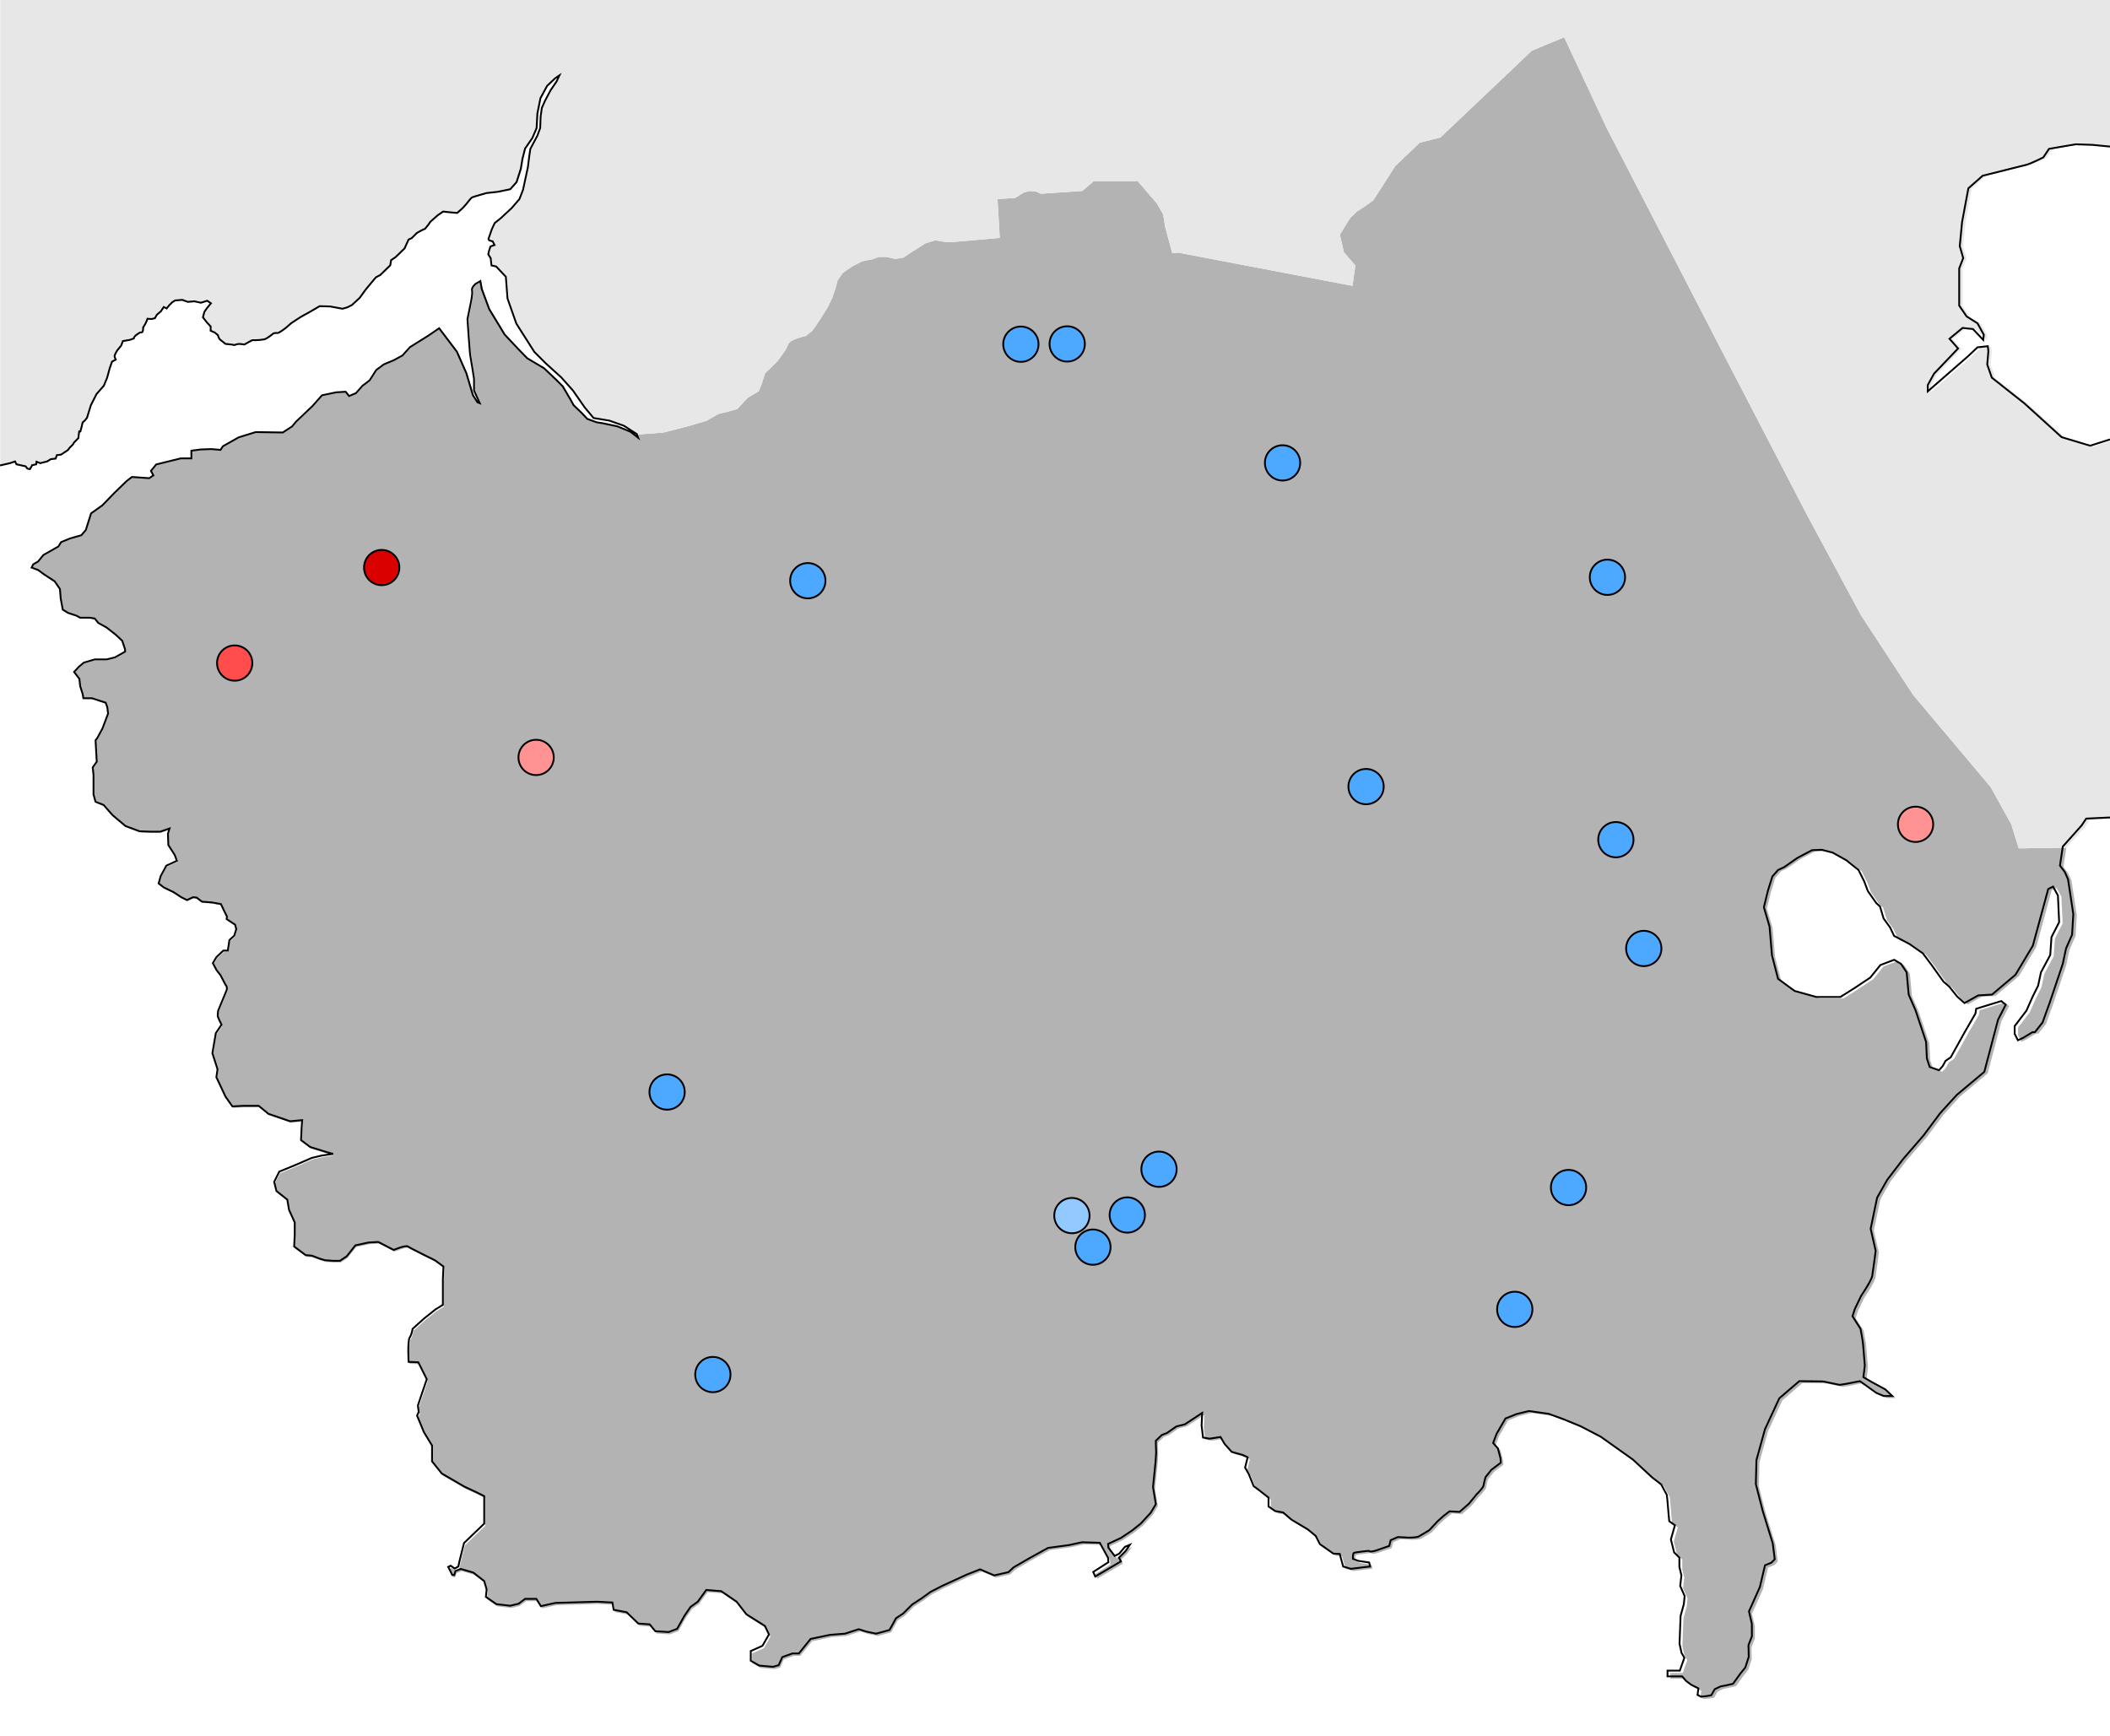 <?xml version="1.0" encoding="UTF-8" standalone="no"?>
<!-- Created with Inkscape (http://www.inkscape.org/) -->

<svg
   width="1165.802"
   height="959.439"
   viewBox="0 0 308.452 253.851"
   version="1.1"
   id="svg5"
   inkscape:version="1.1.1 (3bf5ae0d25, 2021-09-20)"
   sodipodi:docname="northcote.svg"
   xmlns:inkscape="http://www.inkscape.org/namespaces/inkscape"
   xmlns:sodipodi="http://sodipodi.sourceforge.net/DTD/sodipodi-0.dtd"
   xmlns="http://www.w3.org/2000/svg"
   xmlns:svg="http://www.w3.org/2000/svg">
  <sodipodi:namedview
     id="namedview7"
     pagecolor="#ffffff"
     bordercolor="#666666"
     borderopacity="1.0"
     inkscape:pageshadow="2"
     inkscape:pageopacity="0.0"
     inkscape:pagecheckerboard="false"
     inkscape:document-units="px"
     showgrid="false"
     showborder="true"
     units="px"
     inkscape:zoom="0.55937622"
     inkscape:cx="558.658"
     inkscape:cy="476.42354"
     inkscape:window-width="1920"
     inkscape:window-height="1057"
     inkscape:window-x="-8"
     inkscape:window-y="-8"
     inkscape:window-maximized="1"
     inkscape:current-layer="layer1"
     inkscape:snap-bbox="true"
     inkscape:bbox-nodes="true"
     inkscape:bbox-paths="true"
     inkscape:snap-bbox-edge-midpoints="true"
     inkscape:snap-bbox-midpoints="true"
     inkscape:object-paths="true"
     inkscape:snap-intersection-paths="true"
     inkscape:snap-smooth-nodes="true"
     inkscape:snap-midpoints="true"
     inkscape:snap-object-midpoints="true"
     inkscape:snap-center="true"
     inkscape:snap-text-baseline="true"
     inkscape:snap-global="true"
     fit-margin-top="0"
     fit-margin-left="0"
     fit-margin-right="0"
     fit-margin-bottom="0"
     showguides="false" />
  <defs
     id="defs2" />
  <g
     inkscape:label="Layer 1"
     inkscape:groupmode="layer"
     id="layer1"
     transform="translate(-27.065,15.328)">
    <rect
       style="fill:#ffffff;stroke:none;stroke-width:0.265;stop-color:#000000;stroke-miterlimit:4;stroke-dasharray:none"
       id="rect61301"
       width="308.452"
       height="253.851"
       x="27.065"
       y="-15.328" />
    <path
       id="path62146"
       style="fill:#b3b3b3;fill-opacity:1;stroke:none;stroke-width:1;stop-color:#000000;stroke-miterlimit:4;stroke-dasharray:none"
       d="m 1242.008,409.832 -26.262,0.367 -4.107,-13.271 -11.377,-20.543 -42.723,-50.799 -28.826,-44.021 -29.578,-54.975 -47.088,-90.699 -63.522,-122.934 -23.545,-50.248 -17.854,7.426 -50.406,47.879 -11.377,2.844 -13.59,12.957 -12.008,18.803 -4.584,3.318 -4.424,2.846 -3.793,3.633 -5.688,9.166 2.213,9.797 6.32,7.268 -1.58,11.219 -96.072,-18.328 -3.318,0.314 -3.949,-14.537 -1.113,-6.947 -3.471,-6.01 -10.586,-12.324 h -24.176 l -6.309,5.455 -22.793,1.564 -3.24,-1.342 -3.465,-0.111 -2.793,0.781 -4.916,3.018 -9.609,0.559 1.229,21.453 -25.475,2.234 -4.021,0.111 -6.145,-1.006 -5.363,1.676 -8.492,5.363 -3.576,2.459 -4.58,0.781 -4.805,-1.117 h -4.246 l -4.357,1.564 -1.34,0.111 -3.688,0.783 -5.141,2.682 -5.363,3.686 -2.904,4.246 -1.006,3.912 -2.012,5.92 -2.568,5.141 -4.471,7.15 -3.854,5.531 -3.52,2.85 -2.85,0.727 -3.018,1.004 -2.234,1.062 -1.508,1.396 -1.453,3.297 -4.469,6.256 -3.799,3.799 -3.129,2.906 -2.01,6.256 -1.564,3.799 -6.035,3.576 -5.809,6.256 -5.588,1.564 -4.691,1.117 -6.705,3.799 -9.832,2.906 -13.854,3.574 -14.029,1.092 0.791,2.053 -4.268,-3.318 -7.268,-3.002 -8.217,-1.738 -3.16,-0.473 -5.215,-1.896 -3.16,-3.318 -4.424,-4.268 -1.738,-3.16 -4.266,-7.268 -3.477,-3.477 -6.795,-6.479 -9.322,-5.531 -5.057,-5.213 -7.428,-7.9 -8.531,-14.064 -4.109,-11.061 -0.789,-4.424 -2.688,1.58 c 0,0 -2.369,2.055 -1.895,3.635 0.474,1.58 -0.791,7.268 -0.791,7.268 l -1.738,8.533 0.633,9.164 0.789,10.271 1.422,8.533 0.791,5.055 v 6.479 l 3.16,6.953 -1.264,-0.475 -2.529,-3.949 -3.633,-12.168 -5.215,-11.85 -9.797,-12.957 -6.004,4.107 -10.113,6.32 -4.109,4.582 -4.898,2.688 -5.371,2.211 -4.268,3.16 -3.633,5.689 -3.951,3.002 -3.635,4.109 -3.791,1.58 -1.896,-2.371 -5.215,0.316 -7.834,1.645 -5.363,6.033 -8.938,8.492 -2.234,2.68 -5.141,3.354 -14.973,-0.225 -9.385,2.906 -8.715,4.916 -1.342,2.01 -5.139,-0.445 -5.811,0.223 -5.139,0.67 v 4.246 h -5.811 l -13.631,3.352 -2.906,3.576 1.342,2.457 -2.234,1.564 -9.609,-0.67 -2.904,2.234 -6.705,6.48 -6.703,6.928 -6.258,4.469 -2.904,9.162 -2.459,2.906 -6.256,1.787 -4.916,2.012 -1.564,2.457 -8.27,4.693 -2.904,3.574 -2.682,1.564 -0.895,1.789 3.576,1.34 3.352,2.459 5.811,3.799 2.904,4.246 0.447,5.361 1.117,6.035 2.906,1.787 4.691,1.564 2.012,1.117 h 5.363 l 2.682,0.447 2.012,2.457 4.469,2.459 5.139,4.021 3.576,3.352 0.67,2.012 0.895,2.682 v 1.342 l -5.586,3.127 -4.471,1.117 h -6.703 l -6.033,1.789 -2.682,2.234 -2.682,2.904 2.904,3.799 0.447,4.023 1.342,4.246 0.445,2.457 h 4.693 l 7.598,2.459 0.895,2.457 0.447,3.576 -3.129,8.268 -2.906,5.363 -0.893,1.117 0.67,11.844 -2.234,3.129 0.447,4.246 v 5.363 2.234 3.127 l 1.117,4.023 4.469,1.787 4.916,5.586 7.15,6.035 7.822,2.904 6.033,0.223 h 5.363 l 5.139,-1.787 -0.893,2.904 0.223,6.258 3.576,5.586 1.117,3.129 -5.811,2.682 -3.129,5.811 -1.117,4.021 2.906,2.234 5.139,2.459 4.469,2.904 3.129,1.564 3.352,-1.564 2.012,0.225 2.904,2.234 5.588,0.447 4.916,0.893 1.787,3.799 1.564,3.129 -0.223,1.342 4.691,3.127 0.672,2.459 -1.119,3.576 -2.68,2.457 -0.895,5.811 h -2.459 l -3.799,3.574 -2.01,3.354 2.01,3.799 2.234,2.904 2.682,5.141 c 0,0 1.342,1.339 0.672,3.127 -0.67,1.788 -2.012,4.916 -2.012,4.916 l -2.682,6.48 c 0,0 -0.223,1.788 -0.223,2.682 0,0.894 2.123,4.93 2.123,4.93 l -3.16,4.74 -1.896,11.061 2.844,8.85 -0.631,4.424 5.057,10.744 3.791,5.373 6.006,-0.316 h 8.531 l 5.373,4.424 12.01,4.109 6.637,-0.633 -0.316,4.424 -0.316,6.637 5.057,3.793 9.164,2.844 3.477,0.949 -6.32,0.947 -5.373,1.264 -9.48,4.109 -8.533,3.477 -2.844,5.688 1.264,5.057 6.006,4.74 0.947,5.689 3.16,6.951 v 6.637 l -0.316,6.637 6.32,4.74 3.477,0.316 4.109,1.58 3.16,0.947 4.424,0.316 h 3.793 l 3.791,-2.527 4.74,-6.006 7.27,-1.58 5.373,-0.314 8.531,4.424 c 0,0 6.636,-2.845 7.9,-1.896 1.264,0.948 14.854,7.584 14.854,7.584 l 4.74,3.477 -0.314,6.953 v 9.164 5.057 l -4.109,2.529 -6.32,5.055 -6.32,5.689 c 0,0 -0.316,2.844 -1.58,4.74 -1.264,1.896 -0.621,13.49 -0.621,13.49 l 5.361,0.223 4.693,9.387 -2.457,7.15 -2.459,7.375 0.447,3.574 -0.895,2.012 3.799,9.162 4.471,7.375 v 8.715 l 5.361,6.703 12.738,7.375 6.258,2.904 4.469,2.234 v 15.195 l -11.174,10.727 -2.457,9.832 -0.672,3.129 -2.01,1.117 -2.234,-1.564 -1.342,0.67 2.234,4.471 h 1.117 l 0.67,-2.234 2.906,-1.117 6.928,2.01 6.033,4.693 1.34,4.693 -0.447,4.021 5.811,4.021 7.598,0.895 4.693,-1.117 3.576,-2.682 h 6.256 l 2.459,4.023 8.045,-1.789 23.016,-0.67 8.492,0.447 0.67,4.021 7.15,1.342 6.48,6.256 6.258,0.447 3.129,3.799 7.373,0.447 4.693,-1.787 4.021,-7.152 3.354,-4.916 4.021,-2.904 4.693,-6.48 8.268,0.67 8.492,5.811 5.363,6.928 6.033,3.799 4.246,2.682 2.234,4.691 -3.576,6.258 -6.48,2.904 v 5.363 l 4.693,2.682 7.598,0.672 3.129,-0.895 2.01,-4.469 5.588,-2.012 h 3.574 l 6.48,-8.045 10.727,-2.234 8.268,-0.67 7.598,-2.459 4.246,1.342 5.363,1.117 7.375,-2.012 2.012,-3.576 1.562,-2.904 4.023,-2.682 2.457,-2.459 2.459,-2.457 5.139,-3.352 4.918,-3.576 6.48,-3.352 7.82,-3.576 5.811,-2.682 7.373,-2.904 7.822,3.352 7.82,-1.787 2.906,-2.682 8.49,-4.916 10.504,-5.811 11.619,-1.564 7.15,-1.564 9.84,0.299 4.582,8.375 0.158,2.369 -8.375,5.373 1.107,2.527 14.221,-8.375 -1.105,-2.053 3.633,-3.635 2.371,-3.477 -2.686,1.105 -3.16,3.793 -2.529,1.264 -3.477,-4.582 -0.158,-2.055 7.111,-3.318 6.162,-4.107 4.74,-3.793 5.531,-6.004 2.844,-4.74 -1.58,-9.48 1.422,-13.906 0.316,-5.055 -0.158,-4.742 v -1.895 l 3.318,-3.16 2.844,-1.107 5.215,-3.633 4.582,-1.107 9.639,-6.32 -0.316,6.953 0.791,6.637 3.635,0.631 6.004,-0.947 2.369,3.949 3.793,4.268 6.162,1.738 2.688,1.264 -1.422,5.688 2.053,3.635 2.688,6.637 3.002,2.213 5.215,4.107 v 4.898 l 3.633,2.529 4.426,0.789 4.582,3.951 9.006,5.371 4.424,3.635 2.371,4.582 7.426,5.215 3.477,0.158 1.896,6.953 4.266,1.264 7.744,-0.949 2.844,-0.314 -0.475,-2.213 -6.162,-0.947 -2.844,-1.107 c 0,0 -0.159,-3.002 0.631,-3.318 0.79,-0.316 8.059,-1.105 8.059,-1.105 0,0 0.476,1.106 4.584,-0.316 4.108,-1.422 6.793,-2.369 6.793,-2.369 l 0.791,-3.16 3.949,-1.738 6.322,0.316 c 0,0 3.949,-7.6e-4 5.213,-0.633 1.264,-0.632 5.848,-3.477 5.848,-3.477 l 4.582,-4.898 3.318,-3.002 3.318,-2.529 5.529,0.316 5.215,-4.582 4.266,-5.215 c 0,0 3.635,-3.476 3.793,-4.898 0.158,-1.422 1.105,-4.582 1.105,-4.582 l 3.16,-3.949 5.215,-3.951 -0.158,-2.527 -1.422,-5.373 -2.643,-3.014 1.9,-5.029 4.916,-8.49 6.145,-2.459 6.816,-1.676 10.949,1.564 7.711,2.793 9.832,4.023 11.172,5.809 17.766,12.627 10.727,9.943 4.916,3.799 3.129,5.811 c 0,0 0.67,6.257 0.67,7.15 0,0.894 0.67,7.375 0.67,7.375 l 3.129,2.234 -2.234,7.82 1.787,7.152 2.906,2.904 v 5.139 l 1.117,4.693 -0.67,5.811 2.457,5.586 -0.447,4.469 -1.787,6.48 -0.596,15.406 1.107,5.057 1.58,2.686 -2.529,7.111 h -6.795 v 3.16 h 8.059 l 2.213,2.529 2.686,2.053 4.109,2.055 -0.475,3.635 1.897,0.947 3.16,-0.316 2.527,-0.473 1.897,-3.318 3.318,-1.58 2.686,-0.475 4.109,-0.947 4.107,-5.689 2.688,-3.318 1.897,-5.846 -0.158,-6.479 1.897,-4.898 v -6.795 l -1.582,-6.953 1.424,-3.16 4.582,-10.27 2.844,-12.01 3.477,-1.422 1.897,-1.896 -1.107,-8.848 -5.529,-17.855 -3.793,-14.854 0.316,-13.273 4.74,-17.064 7.9,-17.066 11.061,-9.48 13.115,0.158 9.166,1.896 3.949,-0.633 7.27,-1.422 9.006,6.479 4.107,1.738 h 4.742 l -3.793,-3.635 -7.27,-3.949 -4.898,-2.846 c 0,0 0.791,-5.688 0.791,-6.479 0,-0.79 -0.949,-10.745 -0.949,-11.693 0,-0.948 -1.422,-8.531 -1.422,-8.531 l -4.424,-6.953 1.264,-3.949 3.477,-7.27 c 0,0 5.688,-8.374 6.162,-11.061 0.474,-2.686 1.897,-13.906 1.897,-13.906 l -2.773,-12.15 3.576,-17.207 5.586,-9.832 8.715,-11.396 11.396,-13.184 9.162,-12.291 9.162,-10.057 15.195,-12.736 3.129,-11.844 4.469,-16.984 4.246,-8.268 -2.457,-2.012 -13.855,4.246 -0.447,2.682 -5.811,10.057 -7.82,14.078 -2.904,2.012 -1.565,2.904 -2.012,2.234 -5.141,-1.787 -1.562,-4.693 -0.447,-9.162 -5.811,-17.43 -3.799,-8.715 -1.117,-12.291 -3.129,-4.693 -3.799,-2.234 -7.598,2.906 -5.586,6.926 -8.715,5.811 -7.822,4.916 h -13.184 l -12.068,-3.352 -9.16,-6.703 -3.353,-12.961 -1.34,-15.867 -3.129,-10.725 2.234,-9.162 2.459,-7.822 3.129,-3.574 3.352,-1.564 7.373,-5.141 8.045,-4.246 5.363,-0.223 6.033,1.564 7.598,4.246 6.705,5.363 3.129,6.256 2.01,5.363 4.693,6.703 2.012,1.789 2.01,6.703 3.576,4.916 2.234,4.693 8.492,4.469 7.373,5.141 4.693,6.256 6.705,9.387 3.127,2.682 4.471,5.586 4.021,3.576 7.598,-4.246 7.598,-0.447 12.961,-10.949 9.609,-16.09 8.492,-31.285 2.682,-1.34 2.68,4.916 0.672,14.748 -4.246,8.268 -0.67,9.832 -5.141,9.609 -1.564,7.375 -2.904,5.809 -3.576,8.045 -6.481,8.492 v 4.246 l 1.789,3.576 2.904,-1.342 5.139,-3.129 h 1.342 l 4.246,-5.363 4.021,-11.172 7.15,-21.23 1.789,-8.49 3.352,-7.598 0.67,-11.396 -2.904,-19.219 -1.789,-4.021 -2.68,-3.576 z"
       transform="scale(0.265)" />
    <path
       id="path62773"
       style="fill:#e7e7e7;fill-opacity:1;stroke:none;stroke-width:1;stop-color:#000000;stroke-miterlimit:4;stroke-dasharray:none"
       d="M 102.293,-57.934 V 199.254 l 5.471,-1.264 2.846,-0.949 0.789,1.58 5.057,1.107 0.947,1.264 1.424,0.316 1.264,-2.213 2.211,-0.475 0.158,-1.422 2.055,0.791 3.793,-0.949 2.053,-1.264 2.688,-0.316 0.631,-1.896 2.371,-0.314 3.793,-2.529 0.789,-1.105 1.896,-1.896 0.631,-1.105 2.428,-2.48 0.225,-1.898 0.223,-1.787 h 0.67 l 0.783,-2.906 0.447,-2.01 1.451,-1.342 1.006,-1.34 1.117,-3.688 1.006,-3.24 3.129,-6.146 4.021,-4.58 1.824,-4.451 1.422,-5.215 1.266,-3.635 2.053,-1.105 c 0,0 -0.631,-1.423 -0.631,-2.055 0,-0.632 1.422,-3.002 1.422,-3.002 l 2.211,-2.686 0.949,-2.529 3.791,-0.631 2.213,-0.791 c 0,0 0.159,-0.79 0.791,-1.422 0.632,-0.632 2.686,-1.896 2.686,-1.896 0,0 1.106,0.159 1.422,-0.473 0.316,-0.632 0.316,-2.371 0.316,-2.371 l 1.105,-1.738 0.949,-2.055 0.314,-0.947 2.371,0.158 1.738,-0.475 1.105,-1.896 2.213,-1.896 0.947,-1.422 0.633,-0.947 1.58,0.789 1.58,-1.895 1.58,-1.58 1.58,-0.949 3.951,-0.316 3.002,1.107 3.633,-0.316 3.635,0.789 3.477,-1.105 2.055,1.422 -2.213,2.688 -1.422,2.053 -0.791,3.002 2.213,2.846 2.055,2.211 v 2.371 l 2.211,0.947 1.738,1.422 c 0,0 0.634,2.055 1.266,2.529 0.632,0.474 3.002,2.369 3.002,2.369 l 3.16,0.316 1.738,0.316 c 0,0 1.737,-0.633 2.527,-0.633 0.79,0 3.002,0.316 3.002,0.316 l 4.268,-2.369 c 0,0 3.792,-1.8e-4 4.424,-0.158 0.632,-0.158 1.579,-0.158 2.369,-0.316 0.79,-0.158 3.004,-1.738 3.004,-1.738 l 2.053,-1.58 c 0,0 1.107,-0.316 2.055,-0.158 0.948,0.158 4.898,-3.002 4.898,-3.002 l 2.686,-2.371 c 0,0 5.847,-3.95 6.953,-4.424 1.106,-0.474 8.85,-5.057 8.85,-5.057 l 5.846,0.158 6.795,1.264 2.686,-0.789 2.529,-1.264 4.266,-3.951 3.318,-4.582 4.582,-5.531 1.105,-1.264 2.371,-1.264 5.529,-5.373 0.475,-2.844 2.371,-1.58 5.057,-4.898 2.211,-4.898 1.738,-0.791 2.844,-2.844 2.529,-1.422 2.055,-0.947 1.895,-2.371 0.949,-1.422 4.107,-3.635 3.002,-2.053 2.688,0.314 5.057,0.475 2.686,-2.369 2.055,-2.213 c 0,0 2.82,-3.637 3.379,-3.973 0.559,-0.335 8.156,-2.459 8.156,-2.459 0,0 5.364,-0.558 6.146,-0.67 0.782,-0.112 6.926,-1.453 6.926,-1.453 l 3.465,-3.91 2.346,-7.375 0.895,-5.475 1.453,-5.697 4.021,-5.811 2.346,-5.475 0.447,-8.156 1.676,-8.381 3.688,-6.814 4.357,-4.135 2.459,-1.676 -1.564,3.352 -3.352,4.916 -3.018,5.699 -1.787,4.021 -0.672,4.805 -0.223,6.258 -1.564,4.244 -3.91,7.375 -0.67,4.693 -0.672,5.363 -2.682,12.514 -2.01,5.139 -4.246,4.916 -6.258,5.811 -3.127,2.459 -1.564,3.352 -1.9,5.475 0.447,0.781 1.9,0.559 1.004,2.012 -2.234,0.783 -0.781,2.346 -0.447,2.012 1.34,2.123 0.447,4.021 2.57,0.559 5.363,5.699 0.918,12.002 4.898,13.904 9.955,15.645 6.32,6.32 8.533,7.742 6.479,7.268 6.479,9.324 4.898,5.846 8.691,1.422 8.059,2.844 7.109,4.584 14.029,-1.092 13.854,-3.574 9.832,-2.906 6.705,-3.799 4.691,-1.117 5.588,-1.564 5.809,-6.256 6.035,-3.576 1.564,-3.799 2.01,-6.256 3.129,-2.906 3.799,-3.799 4.469,-6.256 1.453,-3.297 1.508,-1.396 2.234,-1.062 3.018,-1.004 2.85,-0.727 3.52,-2.85 3.854,-5.531 4.471,-7.15 2.568,-5.141 2.012,-5.92 1.006,-3.912 2.904,-4.246 5.363,-3.686 5.141,-2.682 3.688,-0.783 1.34,-0.111 4.357,-1.564 h 4.246 l 4.805,1.117 4.58,-0.781 3.576,-2.459 8.492,-5.363 5.363,-1.676 6.145,1.006 4.021,-0.111 25.475,-2.234 -1.229,-21.453 9.609,-0.559 4.916,-3.018 2.793,-0.781 3.465,0.111 3.24,1.342 22.793,-1.564 6.309,-5.455 h 24.176 l 10.586,12.324 3.471,6.01 1.113,6.947 3.949,14.537 3.318,-0.314 96.072,18.328 1.58,-11.219 -6.32,-7.268 -2.213,-9.797 5.688,-9.166 3.793,-3.633 4.424,-2.846 4.584,-3.318 12.008,-18.803 13.59,-12.957 11.377,-2.844 50.406,-47.879 17.854,-7.426 23.545,50.248 63.522,122.934 47.088,90.699 29.578,54.975 28.826,44.021 42.723,50.799 11.377,20.543 4.107,13.271 26.262,-0.367 10.398,-11.641 2.527,-3.793 13.16,-0.633 V 184.875 l -10.947,3.475 -15.801,-4.74 -20.543,-18.645 -18.012,-14.221 -2.529,-7.27 0.633,-7.268 -0.316,-2.846 -5.689,0.633 -5.371,5.057 -22.123,19.277 v -3.477 l 3.477,-6.32 13.273,-13.904 -4.74,-5.373 7.269,-6.004 2.527,0.316 3.16,0.314 5.689,6.006 0.314,-2.846 -3.477,-6.32 -6.004,-3.791 -4.107,-6.006 V 90.383 l 2.211,-5.688 -1.897,-6.637 1.266,-13.273 3.477,-18.646 7.9,-6.951 24.018,-6.006 c 2.528,-0.632 9.48,-4.107 9.48,-4.107 l 3.16,-4.74 9.164,-1.58 5.689,-0.949 9.164,0.316 9.684,0.949 v -81.004 z"
       transform="scale(0.265)" />
    <path
       id="path62146-2"
       style="fill:none;fill-opacity:1;stroke:#000000;stroke-width:0.265;stroke-miterlimit:4;stroke-dasharray:none;stop-color:#000000"
       d="m 27.065,52.719 1.447,-0.334 0.753,-0.251 0.209,0.418 1.338,0.293 0.251,0.334 0.377,0.084 0.334,-0.585 0.585,-0.126 0.042,-0.376 0.544,0.209 1.004,-0.251 0.543,-0.334 0.711,-0.084 0.167,-0.502 0.627,-0.083 1.004,-0.669 0.209,-0.292 0.502,-0.502 0.167,-0.292 0.642,-0.656 0.059,-0.502 0.059,-0.473 h 0.177 l 0.207,-0.769 0.118,-0.532 0.384,-0.355 0.266,-0.354 0.296,-0.976 0.266,-0.857 0.828,-1.626 1.064,-1.212 0.483,-1.178 0.376,-1.38 0.335,-0.962 0.543,-0.292 c 0,0 -0.167,-0.376 -0.167,-0.544 0,-0.167 0.376,-0.794 0.376,-0.794 l 0.585,-0.711 0.251,-0.669 1.003,-0.167 0.585,-0.209 c 0,0 0.042,-0.209 0.209,-0.376 0.167,-0.167 0.711,-0.502 0.711,-0.502 0,0 0.293,0.042 0.376,-0.125 0.084,-0.167 0.084,-0.627 0.084,-0.627 l 0.292,-0.46 0.251,-0.544 0.083,-0.251 0.627,0.042 0.46,-0.126 0.292,-0.502 0.585,-0.502 0.251,-0.376 0.167,-0.251 0.418,0.209 0.418,-0.501 0.418,-0.418 0.418,-0.251 1.045,-0.084 0.794,0.293 0.961,-0.084 0.962,0.209 0.92,-0.292 0.544,0.376 -0.585,0.711 -0.376,0.543 -0.209,0.794 0.585,0.753 0.544,0.585 v 0.627 l 0.585,0.251 0.46,0.376 c 0,0 0.168,0.544 0.335,0.669 0.167,0.125 0.794,0.627 0.794,0.627 l 0.836,0.084 0.46,0.084 c 0,0 0.46,-0.167 0.669,-0.167 0.209,0 0.794,0.084 0.794,0.084 l 1.129,-0.627 c 0,0 1.003,-8e-6 1.17,-0.042 0.167,-0.042 0.418,-0.042 0.627,-0.084 0.209,-0.042 0.795,-0.46 0.795,-0.46 l 0.543,-0.418 c 0,0 0.293,-0.084 0.544,-0.042 0.251,0.042 1.296,-0.794 1.296,-0.794 l 0.711,-0.627 c 0,0 1.547,-1.045 1.84,-1.17 0.293,-0.125 2.341,-1.338 2.341,-1.338 l 1.547,0.042 1.798,0.334 0.711,-0.209 0.669,-0.334 1.129,-1.045 0.878,-1.212 1.212,-1.463 0.292,-0.334 0.627,-0.334 1.463,-1.422 0.126,-0.752 0.627,-0.418 1.338,-1.296 0.585,-1.296 0.46,-0.209 0.752,-0.752 0.669,-0.376 0.544,-0.251 0.501,-0.627 0.251,-0.376 1.087,-0.962 0.794,-0.543 0.711,0.083 1.338,0.126 0.711,-0.627 0.544,-0.585 c 0,0 0.746,-0.962 0.894,-1.051 0.148,-0.089 2.158,-0.651 2.158,-0.651 0,0 1.419,-0.148 1.626,-0.177 0.207,-0.03 1.832,-0.384 1.832,-0.384 l 0.917,-1.035 0.621,-1.951 0.237,-1.448 0.384,-1.507 1.064,-1.537 0.621,-1.448 0.118,-2.158 0.443,-2.217 0.976,-1.803 1.153,-1.094 0.651,-0.443 -0.414,0.887 -0.887,1.301 -0.798,1.508 -0.473,1.064 -0.178,1.271 -0.059,1.656 -0.414,1.123 -1.035,1.951 -0.177,1.242 -0.178,1.419 -0.71,3.311 -0.532,1.36 -1.123,1.301 -1.656,1.537 -0.827,0.651 -0.414,0.887 -0.503,1.448 0.118,0.207 0.503,0.148 0.266,0.532 -0.591,0.207 -0.207,0.621 -0.118,0.532 0.354,0.562 0.118,1.064 0.68,0.148 1.419,1.508 0.243,3.176 1.296,3.679 2.634,4.139 1.672,1.672 2.258,2.048 1.714,1.923 1.714,2.467 1.296,1.547 2.3,0.376 2.132,0.752 1.881,1.213 0.209,0.543 -1.129,-0.878 -1.923,-0.794 -2.174,-0.46 -0.836,-0.125 -1.38,-0.502 -0.836,-0.878 -1.17,-1.129 -0.46,-0.836 -1.129,-1.923 -0.92,-0.92 -1.798,-1.714 -2.467,-1.463 -1.338,-1.379 -1.965,-2.09 -2.257,-3.721 -1.087,-2.926 -0.209,-1.17 -0.711,0.418 c 0,0 -0.627,0.544 -0.501,0.962 0.125,0.418 -0.209,1.923 -0.209,1.923 l -0.46,2.258 0.167,2.425 0.209,2.718 0.376,2.258 0.209,1.337 v 1.714 l 0.836,1.84 -0.334,-0.126 -0.669,-1.045 -0.961,-3.219 -1.38,-3.135 -2.592,-3.428 -1.589,1.087 -2.676,1.672 -1.087,1.212 -1.296,0.711 -1.421,0.585 -1.129,0.836 -0.961,1.505 -1.045,0.794 -0.962,1.087 -1.003,0.418 -0.502,-0.627 -1.38,0.084 -2.073,0.435 -1.419,1.596 -2.365,2.247 -0.591,0.709 -1.36,0.887 -3.962,-0.059 -2.483,0.769 -2.306,1.301 -0.355,0.532 -1.36,-0.118 -1.537,0.059 -1.36,0.177 v 1.123 h -1.537 l -3.606,0.887 -0.769,0.946 0.355,0.65 -0.591,0.414 -2.542,-0.177 -0.768,0.591 -1.774,1.715 -1.774,1.833 -1.656,1.182 -0.768,2.424 -0.651,0.769 -1.655,0.473 -1.301,0.532 -0.414,0.65 -2.188,1.242 -0.768,0.946 -0.71,0.414 -0.237,0.473 0.946,0.355 0.887,0.651 1.537,1.005 0.768,1.123 0.118,1.419 0.296,1.597 0.769,0.473 1.241,0.414 0.532,0.296 h 1.419 l 0.71,0.118 0.532,0.65 1.182,0.651 1.36,1.064 0.946,0.887 0.177,0.532 0.237,0.71 v 0.355 l -1.478,0.827 -1.183,0.296 H 40.914 l -1.596,0.473 -0.71,0.591 -0.71,0.768 0.768,1.005 0.118,1.065 0.355,1.123 0.118,0.65 h 1.242 l 2.01,0.651 0.237,0.65 0.118,0.946 -0.828,2.187 -0.769,1.419 -0.236,0.296 0.177,3.134 -0.591,0.828 0.118,1.123 v 1.419 0.591 0.827 l 0.296,1.065 1.182,0.473 1.301,1.478 1.892,1.597 2.07,0.768 1.596,0.059 h 1.419 l 1.36,-0.473 -0.236,0.768 0.059,1.656 0.946,1.478 0.296,0.828 -1.537,0.71 -0.828,1.537 -0.296,1.064 0.769,0.591 1.36,0.651 1.182,0.768 0.828,0.414 0.887,-0.414 0.532,0.059 0.768,0.591 1.478,0.118 1.301,0.236 0.473,1.005 0.414,0.828 -0.059,0.355 1.241,0.827 0.178,0.651 -0.296,0.946 -0.709,0.65 -0.237,1.537 h -0.651 l -1.005,0.946 -0.532,0.887 0.532,1.005 0.591,0.768 0.71,1.36 c 0,0 0.355,0.354 0.178,0.827 -0.177,0.473 -0.532,1.301 -0.532,1.301 l -0.71,1.715 c 0,0 -0.059,0.473 -0.059,0.71 0,0.236 0.562,1.304 0.562,1.304 l -0.836,1.254 -0.502,2.926 0.752,2.341 -0.167,1.17 1.338,2.843 1.003,1.422 1.589,-0.084 h 2.257 l 1.422,1.17 3.178,1.087 1.756,-0.167 -0.084,1.17 -0.084,1.756 1.338,1.004 2.425,0.752 0.92,0.251 -1.672,0.251 -1.422,0.334 -2.508,1.087 -2.258,0.92 -0.752,1.505 0.334,1.338 1.589,1.254 0.251,1.505 0.836,1.839 v 1.756 l -0.084,1.756 1.672,1.254 0.92,0.084 1.087,0.418 0.836,0.251 1.17,0.084 h 1.004 l 1.003,-0.669 1.254,-1.589 1.923,-0.418 1.422,-0.083 2.257,1.17 c 0,0 1.756,-0.753 2.09,-0.502 0.334,0.251 3.93,2.007 3.93,2.007 l 1.254,0.92 -0.083,1.84 v 2.425 1.338 l -1.087,0.669 -1.672,1.337 -1.672,1.505 c 0,0 -0.084,0.753 -0.418,1.254 -0.334,0.502 -0.164,3.569 -0.164,3.569 l 1.419,0.059 1.242,2.484 -0.65,1.892 -0.651,1.951 0.118,0.946 -0.237,0.532 1.005,2.424 1.183,1.951 v 2.306 l 1.419,1.774 3.37,1.951 1.656,0.768 1.182,0.591 v 4.02 l -2.956,2.838 -0.65,2.601 -0.178,0.828 -0.532,0.296 -0.591,-0.414 -0.355,0.177 0.591,1.183 h 0.296 l 0.177,-0.591 0.769,-0.296 1.833,0.532 1.596,1.242 0.355,1.242 -0.118,1.064 1.537,1.064 2.01,0.237 1.242,-0.296 0.946,-0.71 h 1.655 l 0.651,1.065 2.129,-0.473 6.09,-0.177 2.247,0.118 0.177,1.064 1.892,0.355 1.715,1.655 1.656,0.118 0.828,1.005 1.951,0.118 1.242,-0.473 1.064,-1.892 0.887,-1.301 1.064,-0.768 1.242,-1.715 2.187,0.177 2.247,1.537 1.419,1.833 1.596,1.005 1.123,0.71 0.591,1.241 -0.946,1.656 -1.715,0.768 v 1.419 l 1.242,0.71 2.01,0.178 0.828,-0.237 0.532,-1.182 1.478,-0.532 h 0.946 l 1.715,-2.129 2.838,-0.591 2.187,-0.177 2.01,-0.651 1.123,0.355 1.419,0.296 1.951,-0.532 0.532,-0.946 0.413,-0.768 1.065,-0.71 0.65,-0.651 0.651,-0.65 1.36,-0.887 1.301,-0.946 1.715,-0.887 2.069,-0.946 1.537,-0.71 1.951,-0.768 2.07,0.887 2.069,-0.473 0.769,-0.71 2.246,-1.301 2.779,-1.537 3.074,-0.414 1.892,-0.414 2.603,0.079 1.212,2.216 0.042,0.627 -2.216,1.422 0.293,0.669 3.763,-2.216 -0.292,-0.543 0.961,-0.962 0.627,-0.92 -0.711,0.292 -0.836,1.004 -0.669,0.334 -0.92,-1.212 -0.042,-0.544 1.882,-0.878 1.63,-1.087 1.254,-1.004 1.463,-1.589 0.752,-1.254 -0.418,-2.508 0.376,-3.679 0.084,-1.337 -0.042,-1.255 v -0.501 l 0.878,-0.836 0.752,-0.293 1.38,-0.961 1.212,-0.293 2.55,-1.672 -0.084,1.84 0.209,1.756 0.962,0.167 1.589,-0.251 0.627,1.045 1.004,1.129 1.63,0.46 0.711,0.334 -0.376,1.505 0.543,0.962 0.711,1.756 0.794,0.586 1.38,1.087 v 1.296 l 0.961,0.669 1.171,0.209 1.212,1.045 2.383,1.421 1.17,0.962 0.627,1.212 1.965,1.38 0.92,0.042 0.502,1.84 1.129,0.334 2.049,-0.251 0.752,-0.083 -0.126,-0.586 -1.63,-0.251 -0.752,-0.293 c 0,0 -0.042,-0.794 0.167,-0.878 0.209,-0.084 2.132,-0.292 2.132,-0.292 0,0 0.126,0.293 1.213,-0.084 1.087,-0.376 1.797,-0.627 1.797,-0.627 l 0.209,-0.836 1.045,-0.46 1.673,0.084 c 0,0 1.045,-1.9e-4 1.379,-0.167 0.334,-0.167 1.547,-0.92 1.547,-0.92 l 1.212,-1.296 0.878,-0.794 0.878,-0.669 1.463,0.084 1.38,-1.212 1.129,-1.38 c 0,0 0.962,-0.92 1.004,-1.296 0.042,-0.376 0.292,-1.212 0.292,-1.212 l 0.836,-1.045 1.38,-1.045 -0.042,-0.669 -0.376,-1.422 -0.699,-0.797 0.503,-1.331 1.301,-2.246 1.626,-0.651 1.804,-0.443 2.897,0.414 2.04,0.739 2.601,1.065 2.956,1.537 4.7,3.341 2.838,2.631 1.301,1.005 0.828,1.537 c 0,0 0.177,1.655 0.177,1.892 0,0.237 0.177,1.951 0.177,1.951 l 0.828,0.591 -0.591,2.069 0.473,1.892 0.769,0.768 v 1.36 l 0.296,1.242 -0.177,1.537 0.65,1.478 -0.118,1.182 -0.473,1.715 -0.158,4.076 0.293,1.338 0.418,0.711 -0.669,1.882 h -1.798 v 0.836 h 2.132 l 0.586,0.669 0.711,0.543 1.087,0.544 -0.126,0.962 0.502,0.251 0.836,-0.084 0.669,-0.125 0.502,-0.878 0.878,-0.418 0.711,-0.126 1.087,-0.251 1.087,-1.505 0.711,-0.878 0.502,-1.547 -0.042,-1.714 0.502,-1.296 V 222.081 l -0.419,-1.84 0.377,-0.836 1.212,-2.717 0.752,-3.178 0.92,-0.376 0.502,-0.502 -0.293,-2.341 -1.463,-4.724 -1.004,-3.93 0.084,-3.512 1.254,-4.515 2.09,-4.515 2.926,-2.508 3.47,0.042 2.425,0.502 1.045,-0.167 1.923,-0.376 2.383,1.714 1.087,0.46 h 1.255 l -1.004,-0.962 -1.923,-1.045 -1.296,-0.753 c 0,0 0.209,-1.505 0.209,-1.714 0,-0.209 -0.251,-2.843 -0.251,-3.094 0,-0.251 -0.376,-2.257 -0.376,-2.257 l -1.17,-1.84 0.334,-1.045 0.92,-1.923 c 0,0 1.505,-2.216 1.63,-2.926 0.125,-0.711 0.502,-3.679 0.502,-3.679 l -0.734,-3.215 0.946,-4.553 1.478,-2.601 2.306,-3.015 3.015,-3.488 2.424,-3.252 2.424,-2.661 4.02,-3.37 0.828,-3.134 1.182,-4.494 1.123,-2.187 -0.65,-0.532 -3.666,1.123 -0.118,0.71 -1.537,2.661 -2.069,3.725 -0.768,0.532 -0.414,0.768 -0.532,0.591 -1.36,-0.473 -0.413,-1.242 -0.118,-2.424 -1.537,-4.612 -1.005,-2.306 -0.296,-3.252 -0.828,-1.242 -1.005,-0.591 -2.01,0.769 -1.478,1.832 -2.306,1.537 -2.07,1.301 h -3.488 l -3.193,-0.887 -2.424,-1.774 -0.887,-3.429 -0.354,-4.198 -0.828,-2.838 0.591,-2.424 0.651,-2.07 0.828,-0.946 0.887,-0.414 1.951,-1.36 2.129,-1.123 1.419,-0.059 1.596,0.414 2.01,1.123 1.774,1.419 0.828,1.655 0.532,1.419 1.242,1.774 0.532,0.473 0.532,1.774 0.946,1.301 0.591,1.242 2.247,1.182 1.951,1.36 1.242,1.655 1.774,2.484 0.827,0.71 1.183,1.478 1.064,0.946 2.01,-1.123 2.01,-0.118 3.429,-2.897 2.542,-4.257 2.247,-8.278 0.71,-0.354 0.709,1.301 0.178,3.902 -1.123,2.187 -0.177,2.601 -1.36,2.542 -0.414,1.951 -0.768,1.537 -0.946,2.129 -1.715,2.247 v 1.123 l 0.473,0.946 0.768,-0.355 1.36,-0.828 h 0.355 l 1.123,-1.419 1.064,-2.956 1.892,-5.617 0.473,-2.246 0.887,-2.01 0.177,-3.015 -0.768,-5.085 -0.473,-1.064 -0.709,-0.946 0.413,-2.779 2.751,-3.08 0.669,-1.004 3.482,-0.167 m 0,-55.269 -2.896,0.919 -4.181,-1.254 -5.435,-4.933 -4.766,-3.763 -0.669,-1.923 0.167,-1.923 -0.084,-0.753 -1.505,0.167 -1.421,1.338 -5.853,5.1 v -0.92 l 0.92,-1.672 3.512,-3.679 -1.254,-1.422 1.923,-1.589 0.669,0.084 0.836,0.083 1.505,1.589 0.083,-0.753 -0.92,-1.672 -1.589,-1.003 -1.087,-1.589 v -5.435 l 0.585,-1.505 -0.502,-1.756 0.335,-3.512 0.92,-4.934 2.09,-1.839 6.355,-1.589 c 0.669,-0.167 2.508,-1.087 2.508,-1.087 l 0.836,-1.254 2.425,-0.418 1.505,-0.251 2.425,0.084 2.562,0.251"
       sodipodi:nodetypes="ccccccccccccccccccccccccccccccccccccscccccccsccccccccccccccccccccccccccccscccscccsccsccscccccccccccccccccccccccccccscscccccccccccccccccccccccccccccccccccccccccccccccccccccccccccccccccccccsccccccccccccccccccccccccccccccccccccccccccccccccccccccccccccccccccccccccccccccccccccccccccccccccccccccccccccccccccccccccccccccccccccccccsccscccccccccccccccccccccccccccccccccccccccsccccccccscccccccccccccccccccccccccccccccccccccccccccccccccccccccccccccccccccccccccccccccccccccccccccccccccccccccccccccccccccccccccccccccccccccccccccccccccccscsccccscccccccsccccccccccccccccccsccccccccccccccccccccccccccccccccccccccccccccccccccccccccccssccccsccccccccccccccccccccccccccccccccccccccccccccccccccccccccccccccccccccccccccccccccccccccccccccccccccccccccccccccccccccccccccccccccccc" />
    <circle
       style="fill:#ff4c4c;fill-opacity:1;stroke:#000000;stroke-width:0.265;stroke-linecap:butt;stroke-linejoin:round;stroke-miterlimit:4;stroke-dasharray:none;stop-color:#000000"
       id="path12830-13-80"
       cx="61.373"
       cy="81.608"
       r="2.58" />
    <circle
       style="fill:#da0000;fill-opacity:1;stroke:#000000;stroke-width:0.265;stroke-linecap:butt;stroke-linejoin:round;stroke-miterlimit:4;stroke-dasharray:none;stop-color:#000000"
       id="path12830-13-80-7"
       cx="82.862"
       cy="67.644"
       r="2.58" />
    <circle
       style="fill:#ff9393;fill-opacity:1;stroke:#000000;stroke-width:0.265;stroke-linecap:butt;stroke-linejoin:round;stroke-miterlimit:4;stroke-dasharray:none;stop-color:#000000"
       id="path12830-13-80-6"
       cx="105.438"
       cy="95.405"
       r="2.58" />
    <circle
       style="fill:#4ca9ff;fill-opacity:1;stroke:#000000;stroke-width:0.265;stroke-linecap:butt;stroke-linejoin:round;stroke-miterlimit:4;stroke-dasharray:none;stop-color:#000000"
       id="path12830-13-80-9"
       cx="124.586"
       cy="144.319"
       r="2.58" />
    <circle
       style="fill:#4ca9ff;fill-opacity:1;stroke:#000000;stroke-width:0.265;stroke-linecap:butt;stroke-linejoin:round;stroke-miterlimit:4;stroke-dasharray:none;stop-color:#000000"
       id="path12830-13-80-96"
       cx="131.275"
       cy="185.625"
       r="2.58" />
    <circle
       style="fill:#4ca9ff;fill-opacity:1;stroke:#000000;stroke-width:0.265;stroke-linecap:butt;stroke-linejoin:round;stroke-miterlimit:4;stroke-dasharray:none;stop-color:#000000"
       id="path12830-13-80-1"
       cx="196.495"
       cy="155.607"
       r="2.58" />
    <circle
       style="fill:#4ca9ff;fill-opacity:1;stroke:#000000;stroke-width:0.265;stroke-linecap:butt;stroke-linejoin:round;stroke-miterlimit:4;stroke-dasharray:none;stop-color:#000000"
       id="path12830-13-80-0"
       cx="191.859"
       cy="162.297"
       r="2.58" />
    <circle
       style="fill:#4ca9ff;fill-opacity:1;stroke:#000000;stroke-width:0.265;stroke-linecap:butt;stroke-linejoin:round;stroke-miterlimit:4;stroke-dasharray:none;stop-color:#000000"
       id="path12830-13-80-0-7"
       cx="248.503"
       cy="176.093"
       r="2.58" />
    <circle
       style="fill:#4ca9ff;fill-opacity:1;stroke:#000000;stroke-width:0.265;stroke-linecap:butt;stroke-linejoin:round;stroke-miterlimit:4;stroke-dasharray:none;stop-color:#000000"
       id="path12830-13-80-0-5"
       cx="256.363"
       cy="158.283"
       r="2.58" />
    <circle
       style="fill:#4ca9ff;fill-opacity:1;stroke:#000000;stroke-width:0.265;stroke-linecap:butt;stroke-linejoin:round;stroke-miterlimit:4;stroke-dasharray:none;stop-color:#000000"
       id="path12830-13-80-0-56"
       cx="267.362"
       cy="123.334"
       r="2.58" />
    <circle
       style="fill:#4ca9ff;fill-opacity:1;stroke:#000000;stroke-width:0.265;stroke-linecap:butt;stroke-linejoin:round;stroke-miterlimit:4;stroke-dasharray:none;stop-color:#000000"
       id="path12830-13-80-0-2"
       cx="263.282"
       cy="107.429"
       r="2.58" />
    <circle
       style="fill:#ff9393;fill-opacity:1;stroke:#000000;stroke-width:0.265;stroke-linecap:butt;stroke-linejoin:round;stroke-miterlimit:4;stroke-dasharray:none;stop-color:#000000"
       id="path12830-13-80-0-75"
       cx="307.093"
       cy="105.183"
       r="2.58" />
    <circle
       style="fill:#4ca9ff;fill-opacity:1;stroke:#000000;stroke-width:0.265;stroke-linecap:butt;stroke-linejoin:round;stroke-miterlimit:4;stroke-dasharray:none;stop-color:#000000"
       id="path12830-13-80-0-8"
       cx="226.764"
       cy="99.669"
       r="2.58" />
    <circle
       style="fill:#4ca9ff;fill-opacity:1;stroke:#000000;stroke-width:0.265;stroke-linecap:butt;stroke-linejoin:round;stroke-miterlimit:4;stroke-dasharray:none;stop-color:#000000"
       id="path12830-13-80-0-6"
       cx="262.049"
       cy="69.066"
       r="2.58" />
    <circle
       style="fill:#4ca9ff;fill-opacity:1;stroke:#000000;stroke-width:0.265;stroke-linecap:butt;stroke-linejoin:round;stroke-miterlimit:4;stroke-dasharray:none;stop-color:#000000"
       id="path12830-13-80-0-0"
       cx="214.556"
       cy="52.343"
       r="2.58" />
    <circle
       style="fill:#4ca9ff;fill-opacity:1;stroke:#000000;stroke-width:0.265;stroke-linecap:butt;stroke-linejoin:round;stroke-miterlimit:4;stroke-dasharray:none;stop-color:#000000"
       id="path12830-13-80-0-71"
       cx="145.155"
       cy="69.568"
       r="2.58" />
    <circle
       style="fill:#92caff;fill-opacity:1;stroke:#000000;stroke-width:0.265;stroke-linecap:butt;stroke-linejoin:round;stroke-miterlimit:4;stroke-dasharray:none;stop-color:#000000"
       id="path12830-13-80-8"
       cx="183.762"
       cy="162.386"
       r="2.58" />
    <circle
       style="fill:#4ca9ff;fill-opacity:1;stroke:#000000;stroke-width:0.265;stroke-linecap:butt;stroke-linejoin:round;stroke-miterlimit:4;stroke-dasharray:none;stop-color:#000000"
       id="path12830-13-80-66"
       cx="186.835"
       cy="166.997"
       r="2.58" />
    <circle
       style="fill:#4ca9ff;fill-opacity:1;stroke:#000000;stroke-width:0.265;stroke-linecap:butt;stroke-linejoin:round;stroke-miterlimit:4;stroke-dasharray:none;stop-color:#000000"
       id="path12830-13-80-0-58"
       cx="176.302"
       cy="34.993"
       r="2.58" />
    <circle
       style="fill:#4ca9ff;fill-opacity:1;stroke:#000000;stroke-width:0.265;stroke-linecap:butt;stroke-linejoin:round;stroke-miterlimit:4;stroke-dasharray:none;stop-color:#000000"
       id="path12830-13-80-0-61"
       cx="183.075"
       cy="34.951"
       r="2.58" />
  </g>
</svg>
